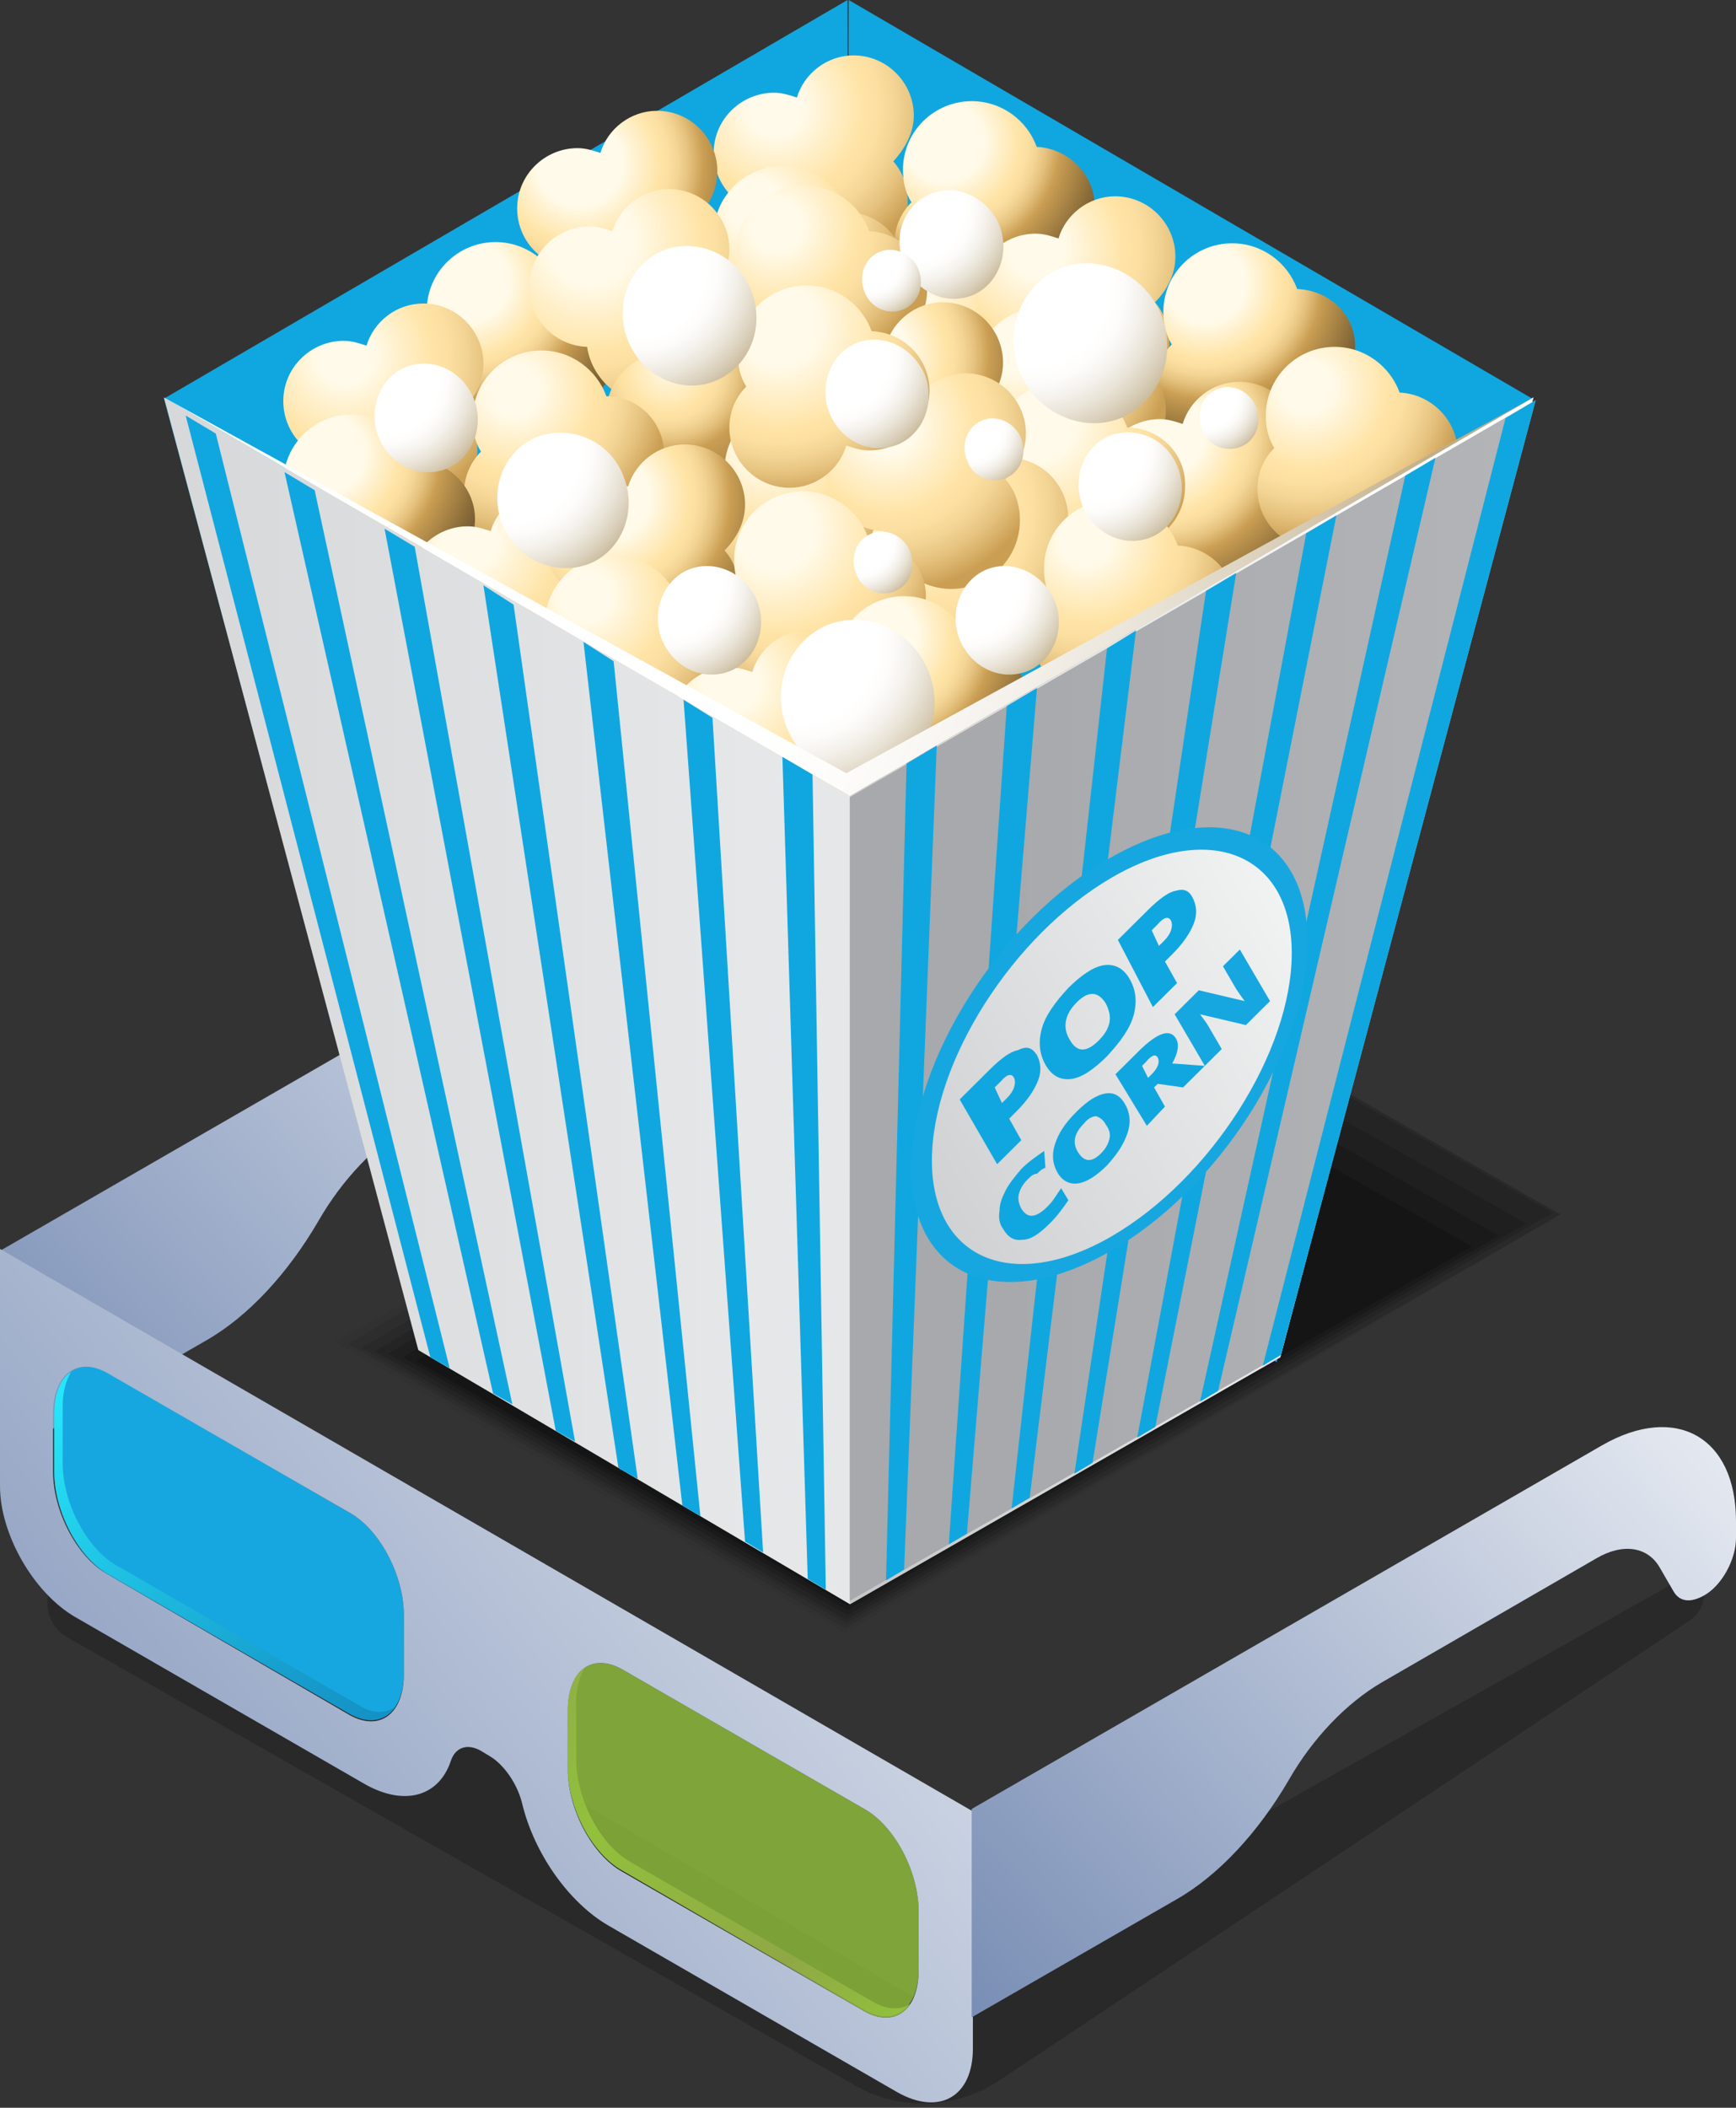 <svg width="173" height="210" viewBox="0 0 173 210" fill="none" xmlns="http://www.w3.org/2000/svg">
<rect x="0" y="0" width="173" height="210" fill="#333333" stroke="none"/>
<path opacity="0.2" d="M6.608 163.071L85.299 207.828C89.744 210.348 95.27 210.108 99.475 207.349L168.314 161.511C169.996 160.431 170.357 158.031 169.035 156.471L92.267 199.669L12.495 152.992L6.367 156.711C4.085 158.151 4.205 161.631 6.608 163.071Z" fill="black"/>
<path d="M73.044 103.314C71.723 104.034 70.642 103.914 70.041 102.834L68.719 100.554C67.518 98.395 64.995 98.035 62.352 99.594L40.967 111.954C37.483 113.994 34.12 117.474 31.717 121.673C28.713 126.833 24.749 131.153 20.544 133.553L0.12 145.312V124.553L62.953 88.315C70.281 84.115 76.288 87.475 76.288 95.875V97.555C76.408 99.715 74.847 102.234 73.044 103.314Z" fill="url(#paint0_linear)"/>
<path d="M5.406 146.632V140.872C5.406 136.913 7.809 135.113 10.812 136.793L34.84 150.712C37.844 152.392 40.246 156.951 40.246 160.911V166.671C40.246 170.631 37.844 172.431 34.84 170.751L10.692 156.831C7.809 155.151 5.406 150.592 5.406 146.632Z" fill="#17A7E0"/>
<path opacity="0.8" d="M35.801 169.911L11.653 155.991C8.65 154.311 6.247 149.752 6.247 145.792V140.032C6.247 138.592 6.608 137.512 7.088 136.672C6.007 137.392 5.406 138.832 5.406 140.872V146.632C5.406 150.592 7.809 155.151 10.812 156.831L34.84 170.751C36.763 171.83 38.444 171.471 39.406 170.031C38.444 170.751 37.123 170.751 35.801 169.911Z" fill="url(#paint1_linear)"/>
<path opacity="0.75" d="M56.585 176.15V170.391C56.585 166.431 58.988 164.631 61.992 166.311L86.139 180.23C89.143 181.91 91.546 186.47 91.546 190.43V196.189C91.546 200.149 89.143 201.949 86.139 200.269L61.992 186.35C58.988 184.67 56.585 180.11 56.585 176.15Z" fill="#97C93D"/>
<path opacity="0.8" d="M86.98 199.429L62.833 185.51C59.829 183.83 57.426 179.27 57.426 175.31V169.551C57.426 168.111 57.787 167.031 58.267 166.191C57.186 166.911 56.585 168.351 56.585 170.391V176.15C56.585 180.11 58.988 184.67 61.992 186.35L86.139 200.389C88.062 201.469 89.744 201.109 90.705 199.669C89.744 200.269 88.422 200.269 86.98 199.429Z" fill="url(#paint2_linear)"/>
<path d="M0 124.433V148.072C0 152.872 3.364 158.751 7.569 161.151L36.282 177.71C40.246 179.99 43.73 179.03 44.932 175.43C45.412 173.99 46.734 173.63 48.176 174.59L48.776 174.95C50.218 175.79 51.539 177.71 52.02 179.63C53.221 184.67 56.706 189.59 60.67 191.869L89.383 208.429C93.588 210.828 96.952 208.909 96.952 204.109V180.47L0 124.433ZM40.246 166.791C40.246 170.751 37.844 172.551 34.84 170.871L10.692 156.831C7.689 155.151 5.286 150.592 5.286 146.632V140.872C5.286 136.912 7.689 135.113 10.692 136.792L34.84 150.712C37.844 152.392 40.246 156.951 40.246 160.911V166.791ZM91.546 196.309C91.546 200.269 89.143 202.069 86.139 200.389L61.992 186.47C58.988 184.79 56.585 180.23 56.585 176.27V170.391C56.585 166.431 58.988 164.631 61.992 166.311L86.139 180.23C89.143 181.91 91.546 186.47 91.546 190.43V196.309Z" fill="url(#paint3_linear)"/>
<path d="M169.756 158.991C168.435 159.711 167.353 159.591 166.753 158.511L165.431 156.231C164.23 154.072 161.707 153.712 159.064 155.272L137.679 167.631C134.195 169.671 130.831 173.151 128.428 177.35C125.425 182.51 121.46 186.83 117.256 189.23L96.832 200.989V180.23L159.665 143.992C166.993 139.792 173 143.152 173 151.552V153.232C173 155.391 171.558 158.031 169.756 158.991Z" fill="url(#paint4_linear)"/>
<g style="mix-blend-mode:multiply" opacity="0.05">
<path d="M84.217 162.711L155.5 121L107 93.5L33.279 133.673L84.217 162.711Z" fill="black"/>
</g>
<path opacity="0.075" d="M84.218 162.231L155.5 121L105 92L34.72 133.913L84.218 162.231Z" fill="black"/>
<g style="mix-blend-mode:multiply" opacity="0.1">
<path d="M84.337 161.751L155.5 121L106.5 93L36.042 134.273L84.337 161.751Z" fill="black"/>
</g>
<path opacity="0.125" d="M84.338 161.391L154.739 120.833L106.083 93.115L37.363 134.633L84.338 161.391Z" fill="black"/>
<path opacity="0.15" d="M84.458 160.911L152.096 121.913L104.761 95.035L38.685 134.873L84.458 160.911Z" fill="black"/>
<path opacity="0.175" d="M84.458 160.431L149.333 123.113L103.44 96.955L40.127 135.232L84.458 160.431Z" fill="black"/>
<g style="mix-blend-mode:multiply" opacity="0.2">
<path d="M84.458 159.951L146.689 124.193L102.118 98.874L41.448 135.592L84.458 159.951Z" fill="black"/>
</g>
<path d="M152.696 39.718L127.227 135.712L84.337 110.394L84.578 0L152.696 39.718Z" fill="#10A7E0"/>
<path d="M16.339 39.718L41.809 134.513L84.698 109.194L84.458 0L16.339 39.718Z" fill="#10A7E0"/>
<path d="M91.065 11.519C91.065 8.28 88.422 5.52 85.058 5.52C82.415 5.52 80.133 7.32 79.412 9.719C78.691 9.479 77.97 9.239 77.129 9.239C73.885 9.239 71.122 11.879 71.122 15.239C71.122 18.479 73.645 21.119 76.889 21.239C77.37 24.479 80.253 26.998 83.617 26.998C87.341 26.998 90.465 23.999 90.465 20.159C90.465 18.599 89.984 17.159 89.023 16.079C90.224 14.759 91.065 13.199 91.065 11.519Z" fill="url(#paint5_radial)"/>
<path d="M103.319 14.639C102.358 11.999 99.835 10.079 96.832 10.079C93.108 10.079 89.984 13.079 89.984 16.919C89.984 18.119 90.224 19.199 90.825 20.159C89.744 21.239 89.143 22.679 89.143 24.239C89.143 27.479 91.786 30.238 95.15 30.238C97.793 30.238 100.076 28.439 100.796 26.039C101.517 26.279 102.238 26.519 103.079 26.519C106.323 26.519 109.086 23.879 109.086 20.519C109.086 17.399 106.443 14.759 103.319 14.639Z" fill="url(#paint6_radial)"/>
<path d="M84.457 21.119C83.496 18.479 80.974 16.559 77.97 16.559C74.246 16.559 71.122 19.559 71.122 23.399C71.122 24.599 71.362 25.679 71.963 26.639C70.882 27.718 70.281 29.158 70.281 30.718C70.281 33.958 72.924 36.718 76.288 36.718C78.931 36.718 81.214 34.918 81.935 32.518C82.655 32.758 83.376 32.998 84.217 32.998C87.461 32.998 90.224 30.358 90.224 26.998C90.224 23.759 87.581 21.239 84.457 21.119Z" fill="url(#paint7_radial)"/>
<path d="M103.44 29.998C103.44 26.759 100.797 23.999 97.433 23.999C94.79 23.999 92.507 25.799 91.786 28.198C91.065 27.958 90.344 27.718 89.504 27.718C86.26 27.718 83.497 30.358 83.497 33.718C83.497 36.958 86.019 39.598 89.263 39.718C89.744 42.958 92.627 45.477 95.991 45.477C99.715 45.477 102.839 42.478 102.839 38.638C102.839 37.078 102.358 35.638 101.397 34.558C102.599 33.238 103.44 31.678 103.44 29.998Z" fill="url(#paint8_radial)"/>
<path d="M71.483 17.039C71.483 13.799 68.84 11.039 65.476 11.039C62.833 11.039 60.55 12.839 59.829 15.239C59.108 14.999 58.387 14.759 57.547 14.759C54.303 14.759 51.539 17.399 51.539 20.759C51.539 23.999 54.062 26.639 57.306 26.759C57.787 29.998 60.67 32.518 64.034 32.518C67.758 32.518 70.882 29.518 70.882 25.678C70.882 24.119 70.401 22.679 69.44 21.599C70.762 20.399 71.483 18.839 71.483 17.039Z" fill="url(#paint9_radial)"/>
<path d="M86.62 23.039C85.659 20.399 83.136 18.479 80.133 18.479C76.409 18.479 73.285 21.479 73.285 25.319C73.285 26.518 73.525 27.599 74.126 28.558C73.045 29.638 72.444 31.078 72.444 32.638C72.444 35.878 75.087 38.638 78.451 38.638C81.094 38.638 83.376 36.838 84.097 34.438C84.818 34.678 85.539 34.918 86.38 34.918C89.624 34.918 92.387 32.278 92.387 28.918C92.387 25.799 89.744 23.159 86.62 23.039Z" fill="url(#paint10_radial)"/>
<path d="M55.865 28.678C54.904 26.038 52.381 24.119 49.377 24.119C45.653 24.119 42.529 27.119 42.529 30.958C42.529 32.158 42.77 33.238 43.37 34.198C42.289 35.278 41.688 36.718 41.688 38.278C41.688 41.518 44.331 44.278 47.695 44.278C50.338 44.278 52.621 42.478 53.342 40.078C54.063 40.318 54.784 40.558 55.624 40.558C58.868 40.558 61.632 37.918 61.632 34.558C61.752 31.318 59.109 28.678 55.865 28.678Z" fill="url(#paint11_radial)"/>
<path d="M72.684 24.839C72.684 21.599 70.041 18.839 66.677 18.839C64.034 18.839 61.751 20.639 61.03 23.039C60.31 22.799 59.589 22.559 58.748 22.559C55.504 22.559 52.741 25.199 52.741 28.558C52.741 31.798 55.264 34.438 58.508 34.558C58.988 37.798 61.871 40.318 65.235 40.318C68.96 40.318 72.083 37.318 72.083 33.478C72.083 31.918 71.603 30.478 70.641 29.398C71.843 28.078 72.684 26.518 72.684 24.839Z" fill="url(#paint12_radial)"/>
<path d="M80.373 37.438C80.373 34.198 77.73 31.438 74.366 31.438C71.723 31.438 69.441 33.238 68.72 35.638C67.999 35.398 67.278 35.158 66.437 35.158C63.193 35.158 60.43 37.798 60.43 41.158C60.43 44.398 62.953 47.037 66.197 47.157C66.677 50.397 69.561 52.917 72.924 52.917C76.649 52.917 79.772 49.917 79.772 46.077C79.772 44.517 79.292 43.078 78.331 41.998C79.532 40.798 80.373 39.238 80.373 37.438Z" fill="url(#paint13_radial)"/>
<path d="M48.176 36.238C48.176 32.998 45.532 30.238 42.169 30.238C39.526 30.238 37.243 32.038 36.522 34.438C35.801 34.198 35.081 33.958 34.239 33.958C30.996 33.958 28.233 36.598 28.233 39.958C28.233 43.198 30.756 45.837 33.999 45.957C34.48 49.197 37.363 51.717 40.727 51.717C44.451 51.717 47.575 48.717 47.575 44.877C47.575 43.318 47.094 41.878 46.133 40.798C47.335 39.598 48.176 38.038 48.176 36.238Z" fill="url(#paint14_radial)"/>
<path d="M60.43 39.478C59.469 36.838 56.946 34.918 53.942 34.918C50.218 34.918 47.094 37.918 47.094 41.758C47.094 42.958 47.335 44.038 47.935 44.998C46.854 46.077 46.254 47.517 46.254 49.077C46.254 52.317 48.897 55.077 52.261 55.077C54.904 55.077 57.186 53.277 57.907 50.877C58.628 51.117 59.349 51.357 60.19 51.357C63.433 51.357 66.197 48.717 66.197 45.357C66.197 42.118 63.674 39.478 60.43 39.478Z" fill="url(#paint15_radial)"/>
<path d="M41.568 45.837C40.607 43.198 38.084 41.278 35.081 41.278C31.357 41.278 28.233 44.278 28.233 48.117C28.233 49.317 28.473 50.397 29.074 51.357C27.993 52.437 27.392 53.877 27.392 55.437C27.392 58.677 30.035 61.437 33.399 61.437C36.042 61.437 38.325 59.637 39.045 57.237C39.766 57.477 40.487 57.717 41.328 57.717C44.572 57.717 47.335 55.077 47.335 51.717C47.335 48.597 44.812 45.957 41.568 45.837Z" fill="url(#paint16_radial)"/>
<path d="M60.55 54.717C60.55 51.477 57.907 48.717 54.543 48.717C51.9 48.717 49.617 50.517 48.897 52.917C48.176 52.677 47.455 52.437 46.614 52.437C43.37 52.437 40.607 55.077 40.607 58.437C40.607 61.676 43.13 64.316 46.374 64.436C46.854 67.676 49.738 70.196 53.102 70.196C56.826 70.196 59.949 67.196 59.949 63.356C59.949 61.797 59.469 60.357 58.508 59.277C59.829 57.957 60.55 56.397 60.55 54.717Z" fill="url(#paint17_radial)"/>
<path d="M117.135 25.559C117.135 22.319 114.492 19.559 111.128 19.559C108.485 19.559 106.203 21.359 105.482 23.759C104.761 23.519 104.04 23.279 103.199 23.279C99.955 23.279 97.192 25.919 97.192 29.278C97.192 32.518 99.715 35.158 102.959 35.278C103.439 38.518 106.323 41.038 109.687 41.038C113.411 41.038 116.534 38.038 116.534 34.198C116.534 32.638 116.054 31.198 115.093 30.118C116.294 28.918 117.135 27.358 117.135 25.559Z" fill="url(#paint18_radial)"/>
<path d="M129.27 28.798C128.308 26.159 125.785 24.239 122.782 24.239C119.058 24.239 115.934 27.238 115.934 31.078C115.934 32.278 116.174 33.358 116.775 34.318C115.694 35.398 115.093 36.838 115.093 38.398C115.093 41.638 117.736 44.398 121.1 44.398C123.743 44.398 126.026 42.598 126.747 40.198C127.467 40.438 128.188 40.678 129.029 40.678C132.273 40.678 135.036 38.038 135.036 34.678C135.156 31.438 132.513 28.918 129.27 28.798Z" fill="url(#paint19_radial)"/>
<path d="M110.408 35.158C109.447 32.518 106.924 30.598 103.92 30.598C100.196 30.598 97.072 33.598 97.072 37.438C97.072 38.638 97.312 39.718 97.913 40.678C96.832 41.758 96.231 43.198 96.231 44.758C96.231 47.997 98.874 50.757 102.238 50.757C104.881 50.757 107.164 48.957 107.885 46.557C108.606 46.797 109.326 47.037 110.167 47.037C113.411 47.037 116.174 44.398 116.174 41.038C116.294 37.918 113.651 35.278 110.408 35.158Z" fill="url(#paint20_radial)"/>
<path d="M129.51 44.038C129.51 40.798 126.867 38.038 123.503 38.038C120.86 38.038 118.577 39.838 117.856 42.238C117.135 41.998 116.415 41.758 115.574 41.758C112.33 41.758 109.567 44.398 109.567 47.757C109.567 50.997 112.09 53.637 115.333 53.757C115.814 56.997 118.697 59.517 122.061 59.517C125.785 59.517 128.909 56.517 128.909 52.677C128.909 51.117 128.428 49.677 127.467 48.597C128.669 47.397 129.51 45.837 129.51 44.038Z" fill="url(#paint21_radial)"/>
<path d="M99.956 36.118C99.956 32.878 97.312 30.118 93.949 30.118C91.306 30.118 89.023 31.918 88.302 34.318C87.581 34.078 86.861 33.838 86.019 33.838C82.776 33.838 80.013 36.478 80.013 39.838C80.013 43.078 82.535 45.718 85.779 45.837C86.26 49.077 89.143 51.597 92.507 51.597C96.231 51.597 99.355 48.597 99.355 44.758C99.355 43.198 98.874 41.758 97.913 40.678C99.235 39.358 99.956 37.798 99.956 36.118Z" fill="url(#paint22_radial)"/>
<path d="M112.33 42.598C111.369 39.958 108.846 38.038 105.842 38.038C102.118 38.038 98.995 41.038 98.995 44.877C98.995 46.078 99.235 47.157 99.835 48.117C98.754 49.197 98.153 50.637 98.153 52.197C98.153 55.437 100.797 58.197 104.16 58.197C106.803 58.197 109.086 56.397 109.807 53.997C110.528 54.237 111.249 54.477 112.09 54.477C115.333 54.477 118.097 51.837 118.097 48.477C118.217 45.237 115.574 42.598 112.33 42.598Z" fill="url(#paint23_radial)"/>
<path d="M85.539 44.517C84.578 41.878 82.055 39.958 79.051 39.958C75.327 39.958 72.204 42.958 72.204 46.797C72.204 47.997 72.444 49.077 73.044 50.037C71.963 51.117 71.362 52.557 71.362 54.117C71.362 57.357 74.006 60.117 77.37 60.117C80.013 60.117 82.295 58.317 83.016 55.917C83.737 56.157 84.458 56.397 85.299 56.397C88.542 56.397 91.305 53.757 91.305 50.397C91.305 47.277 88.783 44.638 85.539 44.517Z" fill="url(#paint24_radial)"/>
<path d="M106.443 51.597C106.443 48.357 103.8 45.597 100.436 45.597C97.793 45.597 95.51 47.397 94.79 49.797C94.069 49.557 93.348 49.317 92.507 49.317C89.263 49.317 86.5 51.957 86.5 55.317C86.5 58.557 89.023 61.197 92.266 61.317C92.747 64.556 95.63 67.076 98.994 67.076C102.719 67.076 105.842 64.076 105.842 60.237C105.842 58.677 105.362 57.237 104.401 56.157C105.602 54.837 106.443 53.277 106.443 51.597Z" fill="url(#paint25_radial)"/>
<path d="M102.238 43.198C102.238 39.958 99.595 37.198 96.231 37.198C93.588 37.198 91.305 38.998 90.585 41.398C89.864 41.158 89.143 40.918 88.302 40.918C85.058 40.918 82.295 43.558 82.295 46.917C82.295 50.157 84.818 52.797 88.062 52.917C88.542 56.157 91.425 58.677 94.789 58.677C98.514 58.677 101.637 55.677 101.637 51.837C101.637 50.277 101.157 48.837 100.196 47.757C101.397 46.557 102.238 44.998 102.238 43.198Z" fill="url(#paint26_radial)"/>
<path d="M74.246 50.277C74.246 47.037 71.603 44.278 68.239 44.278C65.596 44.278 63.313 46.078 62.593 48.477C61.872 48.237 61.151 47.997 60.31 47.997C57.066 47.997 54.303 50.637 54.303 53.997C54.303 57.237 56.826 59.877 60.07 59.997C60.55 63.236 63.434 65.756 66.797 65.756C70.522 65.756 73.645 62.757 73.645 58.917C73.645 57.357 73.165 55.917 72.204 54.837C73.405 53.637 74.246 52.077 74.246 50.277Z" fill="url(#paint27_radial)"/>
<path d="M86.5 53.517C85.539 50.877 83.016 48.957 80.013 48.957C76.288 48.957 73.165 51.957 73.165 55.797C73.165 56.997 73.405 58.077 74.006 59.037C72.924 60.117 72.324 61.557 72.324 63.117C72.324 66.356 74.967 69.116 78.331 69.116C80.974 69.116 83.256 67.316 83.977 64.916C84.698 65.156 85.419 65.396 86.26 65.396C89.504 65.396 92.267 62.757 92.267 59.397C92.267 56.277 89.624 53.637 86.5 53.517Z" fill="url(#paint28_radial)"/>
<path d="M86.861 32.998C85.899 30.358 83.376 28.438 80.373 28.438C76.649 28.438 73.525 31.438 73.525 35.278C73.525 36.478 73.765 37.558 74.366 38.518C73.285 39.598 72.684 41.038 72.684 42.598C72.684 45.837 75.327 48.597 78.691 48.597C81.334 48.597 83.617 46.797 84.338 44.398C85.058 44.638 85.779 44.877 86.62 44.877C89.864 44.877 92.627 42.238 92.627 38.878C92.627 35.758 90.104 33.118 86.861 32.998Z" fill="url(#paint29_radial)"/>
<path d="M139.481 39.118C138.52 36.478 135.997 34.558 132.994 34.558C129.27 34.558 126.146 37.558 126.146 41.398C126.146 42.598 126.386 43.678 126.987 44.638C125.906 45.718 125.305 47.157 125.305 48.717C125.305 51.957 127.948 54.717 131.312 54.717C133.955 54.717 136.238 52.917 136.958 50.517C137.679 50.757 138.4 50.997 139.241 50.997C142.485 50.997 145.248 48.357 145.248 44.998C145.248 41.878 142.605 39.238 139.481 39.118Z" fill="url(#paint30_radial)"/>
<path d="M117.375 54.357C116.414 51.717 113.891 49.797 110.888 49.797C107.164 49.797 104.04 52.797 104.04 56.637C104.04 57.837 104.28 58.917 104.881 59.877C103.8 60.957 103.199 62.397 103.199 63.956C103.199 67.196 105.842 69.956 109.206 69.956C111.849 69.956 114.132 68.156 114.852 65.756C115.573 65.996 116.294 66.236 117.135 66.236C120.379 66.236 123.142 63.596 123.142 60.237C123.142 57.117 120.499 54.477 117.375 54.357Z" fill="url(#paint31_radial)"/>
<path d="M96.592 63.956C95.63 61.317 93.108 59.397 90.104 59.397C86.38 59.397 83.256 62.397 83.256 66.236C83.256 67.436 83.496 68.516 84.097 69.476C83.016 70.556 82.415 71.996 82.415 73.556C82.415 76.796 85.058 79.556 88.422 79.556C91.065 79.556 93.348 77.756 94.069 75.356C94.79 75.596 95.51 75.836 96.351 75.836C99.595 75.836 102.358 73.196 102.358 69.836C102.358 66.596 99.835 63.956 96.592 63.956Z" fill="url(#paint32_radial)"/>
<path d="M67.638 59.877C66.677 57.237 64.154 55.317 61.151 55.317C57.426 55.317 54.303 58.317 54.303 62.157C54.303 63.356 54.543 64.436 55.144 65.396C54.062 66.476 53.462 67.916 53.462 69.476C53.462 72.716 56.105 75.476 59.469 75.476C62.112 75.476 64.394 73.676 65.115 71.276C65.836 71.516 66.557 71.756 67.398 71.756C70.642 71.756 73.405 69.116 73.405 65.756C73.405 62.636 70.762 59.997 67.638 59.877Z" fill="url(#paint33_radial)"/>
<path d="M86.62 68.756C86.62 65.516 83.977 62.757 80.613 62.757C77.97 62.757 75.687 64.556 74.966 66.956C74.246 66.716 73.525 66.476 72.684 66.476C69.44 66.476 66.677 69.116 66.677 72.476C66.677 75.716 69.2 78.356 72.444 78.476C72.924 81.716 75.807 84.235 79.171 84.235C82.896 84.235 86.019 81.236 86.019 77.396C86.019 75.836 85.539 74.396 84.578 73.316C85.779 72.116 86.62 70.556 86.62 68.756Z" fill="url(#paint34_radial)"/>
<path d="M90.705 85.195C90.705 81.956 88.062 79.196 84.698 79.196C82.055 79.196 79.772 80.996 79.051 83.395C78.33 83.155 77.609 82.915 76.769 82.915C73.525 82.915 70.762 85.555 70.762 88.915C70.762 92.155 73.284 94.795 76.528 94.915C77.009 98.155 79.892 100.674 83.256 100.674C86.98 100.674 90.104 97.675 90.104 93.835C90.104 92.275 89.623 90.835 88.662 89.755C89.984 88.555 90.705 86.995 90.705 85.195Z" fill="url(#paint35_radial)"/>
<path d="M91.305 103.674C91.305 100.434 88.662 97.675 85.299 97.675C82.656 97.675 80.373 99.475 79.652 101.874C78.931 101.634 78.21 101.394 77.37 101.394C74.126 101.394 71.362 104.034 71.362 107.394C71.362 110.634 73.885 113.274 77.129 113.394C77.61 116.634 80.493 119.153 83.857 119.153C87.581 119.153 90.705 116.154 90.705 112.314C90.705 110.754 90.224 109.314 89.263 108.234C90.465 107.034 91.305 105.474 91.305 103.674Z" fill="url(#paint36_radial)"/>
<path d="M84.698 79.316V159.831L127.587 135.232L152.817 39.598L84.698 79.316Z" fill="url(#paint37_linear)"/>
<path d="M149.933 41.518L125.786 136.313L127.588 135.233L152.817 39.598L149.933 41.518Z" fill="url(#paint38_linear)"/>
<path d="M139.962 47.277L119.538 139.792L121.34 138.712L142.965 45.358L139.962 47.277Z" fill="url(#paint39_linear)"/>
<path d="M129.99 53.037L113.291 143.392L115.093 142.312L132.993 51.117L129.99 53.037Z" fill="url(#paint40_linear)"/>
<path d="M120.139 58.797L107.044 146.992L108.846 145.912L123.142 56.877L120.139 58.797Z" fill="url(#paint41_linear)"/>
<path d="M110.167 64.556L100.796 150.592L102.598 149.512L113.171 62.637L110.167 64.556Z" fill="url(#paint42_linear)"/>
<path d="M100.316 70.316L94.549 154.072L96.352 152.992L103.32 68.396L100.316 70.316Z" fill="url(#paint43_linear)"/>
<path d="M90.344 76.076L88.302 157.671L90.104 156.591L93.348 74.156L90.344 76.076Z" fill="url(#paint44_linear)"/>
<path d="M84.698 79.316V159.831L41.688 134.513L16.339 39.598L84.698 79.316Z" fill="url(#paint45_linear)"/>
<path d="M21.505 43.198L44.812 136.312L42.889 135.233L18.501 41.398L21.505 43.198Z" fill="#10A7E0"/>
<path d="M31.356 48.837L51.059 139.912L49.137 138.832L28.353 47.037L31.356 48.837Z" fill="#10A7E0"/>
<path d="M41.328 54.477L57.306 143.632L55.384 142.552L38.324 52.677L41.328 54.477Z" fill="#10A7E0"/>
<path d="M51.179 60.237L63.553 147.352L61.631 146.272L48.176 58.317L51.179 60.237Z" fill="#10A7E0"/>
<path d="M61.15 65.876L69.8 151.072L67.998 149.992L58.147 63.957L61.15 65.876Z" fill="#10A7E0"/>
<path d="M71.002 71.516L76.048 154.671L74.246 153.592L68.119 69.716L71.002 71.516Z" fill="#10A7E0"/>
<path d="M80.973 77.156L82.295 158.391L80.493 157.311L77.97 75.356L80.973 77.156Z" fill="#10A7E0"/>
<path d="M130.231 93.715C130.231 104.634 121.46 118.553 110.528 124.793C99.595 131.033 90.825 127.313 90.825 116.514C90.825 105.714 99.595 91.675 110.528 85.435C121.46 79.196 130.231 82.915 130.231 93.715Z" fill="url(#paint46_linear)"/>
<path d="M128.669 95.035C128.669 104.874 120.62 117.594 110.768 123.353C100.917 129.113 92.868 125.633 92.868 115.794C92.868 105.954 100.917 93.235 110.768 87.475C120.62 81.716 128.669 85.075 128.669 95.035Z" fill="url(#paint47_linear)"/>
<path d="M103.199 105.114C103.559 105.834 103.68 106.674 103.319 107.634C102.959 108.594 102.238 109.674 101.157 110.754L100.436 111.474L101.637 113.634L99.234 116.033L95.51 109.554L98.514 106.554C99.595 105.474 100.556 104.754 101.277 104.634C102.238 104.154 102.839 104.394 103.199 105.114ZM99.715 109.914L100.196 109.434C100.556 109.074 100.796 108.714 100.916 108.354C101.037 107.994 101.037 107.634 100.916 107.394C100.676 106.914 100.196 107.034 99.595 107.754L98.994 108.354L99.715 109.914Z" fill="url(#paint48_linear)"/>
<path d="M112.57 97.555C113.171 98.635 113.291 99.834 112.931 101.154C112.57 102.474 111.609 103.794 110.287 105.234C108.966 106.554 107.765 107.394 106.683 107.514C105.602 107.634 104.761 107.154 104.16 106.074C103.56 104.994 103.44 103.794 103.8 102.474C104.16 101.154 105.121 99.834 106.443 98.394C107.885 96.954 109.086 96.235 110.047 96.115C111.128 95.995 111.969 96.475 112.57 97.555ZM106.563 103.674C107.284 104.994 108.245 104.994 109.446 103.794C110.047 103.194 110.408 102.594 110.528 101.994C110.648 101.394 110.528 100.794 110.167 100.074C109.807 99.474 109.326 99.114 108.846 99.114C108.365 99.114 107.885 99.354 107.284 99.954C106.083 101.154 105.842 102.354 106.563 103.674Z" fill="url(#paint49_linear)"/>
<path d="M118.817 89.395C119.178 90.115 119.298 90.955 118.937 91.915C118.577 92.875 117.856 93.955 116.775 95.035L116.054 95.755L117.255 97.915L114.853 100.314L111.128 93.835L114.132 90.835C115.213 89.755 116.174 89.035 116.895 88.915C117.856 88.435 118.457 88.675 118.817 89.395ZM115.333 94.195L115.814 93.715C116.174 93.355 116.414 92.995 116.534 92.635C116.655 92.275 116.655 91.915 116.534 91.675C116.294 91.195 115.814 91.315 115.213 92.035L114.612 92.635L115.333 94.195Z" fill="url(#paint50_linear)"/>
<path d="M102.358 117.593C101.877 118.073 101.637 118.553 101.517 119.033C101.397 119.513 101.517 119.993 101.757 120.473C102.358 121.433 103.079 121.433 104.16 120.473C104.52 120.113 104.761 119.873 105.001 119.513C105.241 119.153 105.482 118.793 105.722 118.433L106.443 119.633C105.962 120.353 105.361 121.193 104.641 121.913C103.559 122.993 102.718 123.593 101.877 123.593C101.036 123.713 100.436 123.353 99.955 122.513C99.595 122.033 99.475 121.433 99.595 120.713C99.595 119.993 99.835 119.393 100.195 118.673C100.556 117.953 101.157 117.233 101.757 116.513C102.478 115.794 103.319 115.194 104.04 114.714L104.16 116.393C103.8 116.513 103.559 116.753 103.319 116.993C102.959 116.993 102.598 117.233 102.358 117.593Z" fill="url(#paint51_linear)"/>
<path d="M112.089 110.154C112.57 110.994 112.69 111.954 112.33 113.034C111.969 114.114 111.368 115.074 110.287 116.274C109.206 117.353 108.245 117.953 107.404 118.073C106.563 118.193 105.842 117.833 105.361 116.993C104.881 116.154 104.761 115.194 105.121 114.114C105.482 113.034 106.082 112.074 107.284 110.874C108.365 109.794 109.326 109.194 110.167 109.074C111.008 108.834 111.609 109.194 112.089 110.154ZM107.404 114.834C108.005 115.794 108.725 115.914 109.686 114.954C110.167 114.474 110.407 113.994 110.527 113.514C110.648 113.034 110.527 112.554 110.167 112.074C109.927 111.594 109.566 111.354 109.206 111.234C108.846 111.234 108.365 111.474 108.005 111.954C106.923 112.914 106.803 113.874 107.404 114.834Z" fill="url(#paint52_linear)"/>
<path d="M114.853 108.474L115.934 110.394L114.132 112.194L111.128 107.034L113.411 104.754C115.333 102.834 116.534 102.474 117.135 103.434C117.496 104.034 117.375 104.874 116.775 105.954L120.018 106.194L117.856 108.354L115.333 107.994L114.853 108.474ZM114.252 107.394L114.612 107.034C115.213 106.434 115.453 105.834 115.213 105.354C114.973 104.994 114.612 105.114 114.012 105.834L113.651 106.194L114.252 107.394Z" fill="url(#paint53_linear)"/>
<path d="M126.506 99.714L124.103 102.114L119.538 101.034C119.898 101.514 120.259 101.994 120.379 102.234L121.7 104.514L120.018 106.194L117.015 101.034L119.418 98.635L123.983 99.714C123.623 99.234 123.382 98.874 123.142 98.514L121.82 96.235L123.502 94.555L126.506 99.714Z" fill="url(#paint54_linear)"/>
<path d="M92.147 37.318C93.228 40.078 92.026 43.198 89.503 44.278C86.86 45.358 83.857 44.038 82.656 41.158C81.574 38.398 82.776 35.278 85.299 34.198C87.942 33.118 90.945 34.558 92.147 37.318Z" fill="url(#paint55_radial)"/>
<path d="M117.376 46.557C118.457 49.317 117.256 52.437 114.733 53.517C112.09 54.597 109.086 53.277 107.885 50.397C106.803 47.637 108.005 44.517 110.528 43.438C113.291 42.358 116.294 43.798 117.376 46.557Z" fill="url(#paint56_radial)"/>
<path d="M105.122 59.877C106.203 62.636 105.002 65.756 102.479 66.836C99.836 67.916 96.832 66.596 95.631 63.717C94.549 60.957 95.751 57.837 98.274 56.757C100.917 55.677 103.92 57.117 105.122 59.877Z" fill="url(#paint57_radial)"/>
<path d="M92.507 66.836C94.189 70.916 92.387 75.476 88.542 77.156C84.698 78.716 80.133 76.676 78.451 72.596C76.769 68.516 78.571 63.956 82.415 62.276C86.38 60.717 90.825 62.757 92.507 66.836Z" fill="url(#paint58_radial)"/>
<path d="M115.694 31.318C117.375 35.398 115.573 39.958 111.729 41.638C107.884 43.198 103.319 41.158 101.637 37.078C99.955 32.998 101.757 28.438 105.602 26.759C109.446 25.199 114.012 27.238 115.694 31.318Z" fill="url(#paint59_radial)"/>
<path d="M99.595 22.439C100.676 25.199 99.475 28.318 96.952 29.398C94.309 30.478 91.305 29.158 90.104 26.279C88.903 23.519 90.104 20.399 92.747 19.319C95.39 18.239 98.394 19.679 99.595 22.439Z" fill="url(#paint60_radial)"/>
<path d="M62.112 47.397C63.553 50.877 61.992 54.837 58.748 56.157C55.384 57.477 51.539 55.797 50.098 52.317C48.656 48.837 50.218 44.877 53.462 43.558C56.826 42.238 60.79 43.918 62.112 47.397Z" fill="url(#paint61_radial)"/>
<path d="M90.705 54.957C91.306 56.517 90.705 58.317 89.143 58.917C87.702 59.517 85.9 58.797 85.299 57.117C84.698 55.557 85.299 53.757 86.861 53.157C88.302 52.557 90.104 53.397 90.705 54.957Z" fill="url(#paint62_radial)"/>
<path d="M101.757 43.678C102.358 45.237 101.757 47.037 100.196 47.637C98.634 48.237 96.952 47.517 96.351 45.837C95.751 44.278 96.351 42.478 97.913 41.878C99.355 41.278 101.157 42.118 101.757 43.678Z" fill="url(#paint63_radial)"/>
<path d="M125.185 40.558C125.785 42.118 125.185 43.917 123.623 44.517C122.061 45.117 120.379 44.398 119.778 42.718C119.178 41.158 119.778 39.358 121.34 38.758C122.782 38.158 124.584 38.998 125.185 40.558Z" fill="url(#paint64_radial)"/>
<path d="M91.546 26.878C92.146 28.438 91.546 30.238 89.984 30.838C88.542 31.438 86.74 30.718 86.139 29.038C85.539 27.479 86.139 25.679 87.701 25.079C89.143 24.479 90.945 25.319 91.546 26.878Z" fill="url(#paint65_radial)"/>
<path d="M74.847 28.918C76.288 32.518 74.726 36.478 71.362 37.918C67.999 39.358 64.034 37.558 62.592 33.958C61.151 30.358 62.712 26.398 66.076 24.959C69.44 23.639 73.405 25.319 74.847 28.918Z" fill="url(#paint66_radial)"/>
<path d="M75.447 59.877C76.529 62.636 75.327 65.756 72.804 66.836C70.161 67.916 67.158 66.596 65.956 63.717C64.875 60.957 66.076 57.837 68.599 56.757C71.243 55.677 74.366 57.117 75.447 59.877Z" fill="url(#paint67_radial)"/>
<path d="M47.215 39.718C48.296 42.478 47.094 45.597 44.572 46.677C41.928 47.757 38.925 46.437 37.724 43.558C36.642 40.798 37.844 37.678 40.367 36.598C43.01 35.518 46.013 36.838 47.215 39.718Z" fill="url(#paint68_radial)"/>
<path d="M16.339 39.598L84.698 79.316L152.817 39.598L84.338 77.036L16.339 39.598Z" fill="url(#paint69_radial)"/>
<path d="M84.698 79.316V159.831L127.587 135.232L152.817 39.598L84.698 79.316Z" fill="url(#paint70_linear)"/>
<g clip-path="url(#clip0)">
<path d="M84.685 79.425V159.487L127.647 134.99L153.038 39.872L84.685 79.425Z" fill="url(#paint71_linear)"/>
<path d="M150.03 41.664L125.841 136.066L127.647 134.99L153.038 39.872L150.03 41.664Z" fill="#10A7E0"/>
<path d="M140.041 47.4L119.584 139.65L121.389 138.575L143.05 45.608L140.041 47.4Z" fill="#10A7E0"/>
<path d="M130.173 53.136L113.326 143.235L115.131 142.16L133.182 51.343L130.173 53.136Z" fill="#10A7E0"/>
<path d="M120.186 58.871L107.068 146.82L108.874 145.745L123.194 57.079L120.186 58.871Z" fill="#10A7E0"/>
<path d="M110.317 64.607L100.811 150.286L102.616 149.21L113.206 62.815L110.317 64.607Z" fill="#10A7E0"/>
<path d="M100.329 70.343L94.553 153.87L96.358 152.795L103.338 68.551L100.329 70.343Z" fill="#10A7E0"/>
<path d="M90.341 76.079L88.295 157.455L90.1 156.38L93.35 74.286L90.341 76.079Z" fill="#10A7E0"/>
<path d="M130.294 93.764C130.294 104.638 121.509 118.5 110.558 124.713C99.608 130.927 90.823 127.223 90.823 116.468C90.823 105.714 99.608 91.733 110.558 85.519C121.509 79.186 130.294 82.89 130.294 93.764Z" fill="#17A7E0"/>
<path d="M128.729 94.959C128.729 104.758 120.667 117.424 110.799 123.16C100.931 128.896 92.868 125.43 92.868 115.632C92.868 105.833 100.931 93.167 110.799 87.431C120.667 81.695 128.729 85.16 128.729 94.959Z" fill="url(#paint72_linear)"/>
<path d="M103.338 105.116C103.699 105.833 103.819 106.67 103.458 107.626C103.097 108.581 102.375 109.657 101.292 110.732L100.57 111.449L101.774 113.6L99.367 115.99L95.636 109.537L98.645 106.55C99.728 105.475 100.691 104.758 101.413 104.638C102.375 104.16 102.857 104.399 103.338 105.116ZM99.848 109.896L100.33 109.418C100.691 109.059 100.931 108.701 101.052 108.342C101.172 107.984 101.172 107.626 101.052 107.387C100.811 106.909 100.33 107.028 99.728 107.745L99.126 108.342L99.848 109.896Z" fill="#10A7E0"/>
<path d="M112.604 97.588C113.206 98.663 113.326 99.858 112.965 101.173C112.604 102.487 111.642 103.802 110.318 105.236C108.994 106.55 107.791 107.387 106.708 107.506C105.625 107.626 104.782 107.148 104.181 106.072C103.579 104.997 103.458 103.802 103.82 102.487C104.181 101.173 105.143 99.858 106.467 98.424C107.911 96.99 109.114 96.273 110.077 96.154C111.16 96.034 112.003 96.513 112.604 97.588ZM106.587 103.563C107.309 104.877 108.272 104.877 109.475 103.682C110.077 103.085 110.438 102.487 110.559 101.89C110.679 101.292 110.559 100.695 110.198 99.978C109.837 99.38 109.355 99.022 108.874 99.022C108.392 99.022 107.911 99.261 107.309 99.858C106.106 101.053 105.865 102.368 106.587 103.563Z" fill="#10A7E0"/>
<path d="M118.862 89.462C119.223 90.179 119.343 91.016 118.982 91.972C118.621 92.928 117.899 94.003 116.816 95.079L116.094 95.796L117.298 97.946L114.891 100.336L111.401 93.645L114.409 90.657C115.493 89.582 116.455 88.865 117.177 88.745C118.02 88.506 118.501 88.745 118.862 89.462ZM115.493 94.242L115.974 93.764C116.335 93.406 116.576 93.047 116.696 92.689C116.816 92.33 116.816 91.972 116.696 91.733C116.455 91.255 115.974 91.374 115.372 92.091L114.771 92.689L115.493 94.242Z" fill="#10A7E0"/>
<path d="M102.375 117.544C101.894 118.022 101.653 118.5 101.533 118.978C101.413 119.456 101.533 119.934 101.774 120.412C102.375 121.368 103.098 121.368 104.181 120.412C104.542 120.053 104.782 119.814 105.023 119.456C105.264 119.097 105.504 118.739 105.745 118.38L106.467 119.575C105.986 120.292 105.384 121.129 104.662 121.846C103.579 122.921 102.736 123.518 101.894 123.518C101.052 123.638 100.45 123.279 99.969 122.443C99.608 121.965 99.487 121.368 99.608 120.651C99.608 119.934 99.848 119.336 100.209 118.619C100.57 117.902 101.172 117.185 101.774 116.468C102.496 115.751 103.338 115.154 104.06 114.676L104.181 116.349C103.82 116.468 103.579 116.707 103.338 116.946C102.977 116.946 102.736 117.185 102.375 117.544Z" fill="#10A7E0"/>
<path d="M112.123 110.016C112.604 110.852 112.725 111.808 112.364 112.883C112.003 113.959 111.401 114.915 110.318 116.11C109.235 117.185 108.272 117.783 107.43 117.902C106.587 118.022 105.865 117.663 105.384 116.827C104.903 115.99 104.782 115.034 105.143 113.959C105.504 112.883 106.106 111.927 107.309 110.732C108.392 109.657 109.355 109.06 110.197 108.94C111.04 108.821 111.642 109.179 112.123 110.016ZM107.43 114.795C108.031 115.751 108.753 115.871 109.716 114.915C110.197 114.437 110.438 113.959 110.558 113.481C110.679 113.003 110.558 112.525 110.197 112.047C109.957 111.569 109.596 111.33 109.235 111.21C108.874 111.21 108.392 111.449 108.031 111.927C107.069 112.883 106.828 113.839 107.43 114.795Z" fill="#10A7E0"/>
<path d="M115.011 108.342L116.094 110.254L114.289 112.166L111.16 107.028L113.447 104.758C115.372 102.846 116.575 102.487 117.177 103.443C117.538 104.041 117.418 104.877 116.816 105.953L120.065 106.192L117.899 108.342L115.372 107.984L115.011 108.342ZM114.409 107.387L114.77 107.028C115.372 106.431 115.613 105.833 115.372 105.355C115.131 104.997 114.77 105.116 114.169 105.833L113.808 106.192L114.409 107.387Z" fill="#10A7E0"/>
<path d="M126.564 99.739L124.157 102.129L119.584 101.053C119.945 101.531 120.306 102.009 120.426 102.248L121.75 104.519L120.065 106.192L117.057 101.053L119.464 98.663L124.036 99.739C123.675 99.261 123.435 98.902 123.194 98.544L121.87 96.273L123.555 94.601L126.564 99.739Z" fill="#17A7E0"/>
</g>
<defs>
<linearGradient id="paint0_linear" x1="87.148" y1="68.423" x2="1.027" y2="146.415" gradientUnits="userSpaceOnUse">
<stop stop-color="white"/>
<stop offset="1" stop-color="#798EB5"/>
</linearGradient>
<linearGradient id="paint1_linear" x1="35.552" y1="176.124" x2="5.003" y2="140.244" gradientUnits="userSpaceOnUse">
<stop offset="0.035" stop-color="#138BBD"/>
<stop offset="0.226" stop-color="#169AC7"/>
<stop offset="0.595" stop-color="#1FC3DF"/>
<stop offset="1" stop-color="#2AF6FF"/>
</linearGradient>
<linearGradient id="paint2_linear" x1="85.568" y1="206.487" x2="53.85" y2="162.382" gradientUnits="userSpaceOnUse">
<stop offset="0.035" stop-color="#97C93D"/>
<stop offset="0.244" stop-color="#94AA49"/>
<stop offset="0.645" stop-color="#97C93D"/>
<stop offset="1" stop-color="#94AA49"/>
</linearGradient>
<linearGradient id="paint3_linear" x1="110.765" y1="98.285" x2="-11.224" y2="195.528" gradientUnits="userSpaceOnUse">
<stop stop-color="white"/>
<stop offset="1" stop-color="#798EB5"/>
</linearGradient>
<linearGradient id="paint4_linear" x1="183.852" y1="124.1" x2="97.732" y2="202.085" gradientUnits="userSpaceOnUse">
<stop stop-color="white"/>
<stop offset="1" stop-color="#798EB5"/>
</linearGradient>
<radialGradient id="paint5_radial" cx="0" cy="0" r="1" gradientUnits="userSpaceOnUse" gradientTransform="translate(77.254 10.734) scale(18.307 18.285)">
<stop offset="0.151" stop-color="#FFFAE9"/>
<stop offset="0.388" stop-color="#FFEAB9"/>
<stop offset="0.473" stop-color="#FFE4A7"/>
<stop offset="0.559" stop-color="#FCE0A2"/>
<stop offset="0.661" stop-color="#F3D494"/>
<stop offset="0.771" stop-color="#E4C07C"/>
<stop offset="0.887" stop-color="#CFA45A"/>
<stop offset="0.909" stop-color="#CA9E53"/>
</radialGradient>
<radialGradient id="paint6_radial" cx="0" cy="0" r="1" gradientUnits="userSpaceOnUse" gradientTransform="translate(94.066 14.106) scale(17.092 17.072)">
<stop offset="0.232" stop-color="#FFFAE9"/>
<stop offset="0.384" stop-color="#FFEAB9"/>
<stop offset="0.438" stop-color="#FFE4A7"/>
<stop offset="0.485" stop-color="#FCE0A2"/>
<stop offset="0.541" stop-color="#F3D494"/>
<stop offset="0.601" stop-color="#E4C07C"/>
<stop offset="0.664" stop-color="#CFA45A"/>
<stop offset="0.677" stop-color="#CA9E53"/>
<stop offset="0.955" stop-color="#785E32"/>
</radialGradient>
<radialGradient id="paint7_radial" cx="0" cy="0" r="1" gradientUnits="userSpaceOnUse" gradientTransform="translate(75.202 20.497) scale(17.092 17.072)">
<stop offset="0.151" stop-color="#FFFAE9"/>
<stop offset="0.388" stop-color="#FFEAB9"/>
<stop offset="0.473" stop-color="#FFE4A7"/>
<stop offset="0.559" stop-color="#FCE0A2"/>
<stop offset="0.661" stop-color="#F3D494"/>
<stop offset="0.771" stop-color="#E4C07C"/>
<stop offset="0.887" stop-color="#CFA45A"/>
<stop offset="0.909" stop-color="#CA9E53"/>
</radialGradient>
<radialGradient id="paint8_radial" cx="0" cy="0" r="1" gradientUnits="userSpaceOnUse" gradientTransform="translate(89.644 29.188) scale(18.307 18.285)">
<stop offset="0.151" stop-color="#FFFAE9"/>
<stop offset="0.388" stop-color="#FFEAB9"/>
<stop offset="0.473" stop-color="#FFE4A7"/>
<stop offset="0.559" stop-color="#FCE0A2"/>
<stop offset="0.661" stop-color="#F3D494"/>
<stop offset="0.771" stop-color="#E4C07C"/>
<stop offset="0.887" stop-color="#CFA45A"/>
<stop offset="0.909" stop-color="#CA9E53"/>
</radialGradient>
<radialGradient id="paint9_radial" cx="0" cy="0" r="1" gradientUnits="userSpaceOnUse" gradientTransform="translate(57.746 16.28) scale(18.307 18.285)">
<stop offset="0.232" stop-color="#FFFAE9"/>
<stop offset="0.384" stop-color="#FFEAB9"/>
<stop offset="0.438" stop-color="#FFE4A7"/>
<stop offset="0.485" stop-color="#FCE0A2"/>
<stop offset="0.541" stop-color="#F3D494"/>
<stop offset="0.601" stop-color="#E4C07C"/>
<stop offset="0.664" stop-color="#CFA45A"/>
<stop offset="0.677" stop-color="#CA9E53"/>
<stop offset="0.955" stop-color="#785E32"/>
</radialGradient>
<radialGradient id="paint10_radial" cx="0" cy="0" r="1" gradientUnits="userSpaceOnUse" gradientTransform="translate(77.387 22.477) scale(17.092 17.072)">
<stop offset="0.151" stop-color="#FFFAE9"/>
<stop offset="0.388" stop-color="#FFEAB9"/>
<stop offset="0.473" stop-color="#FFE4A7"/>
<stop offset="0.559" stop-color="#FCE0A2"/>
<stop offset="0.661" stop-color="#F3D494"/>
<stop offset="0.771" stop-color="#E4C07C"/>
<stop offset="0.887" stop-color="#CFA45A"/>
<stop offset="0.909" stop-color="#CA9E53"/>
</radialGradient>
<radialGradient id="paint11_radial" cx="0" cy="0" r="1" gradientUnits="userSpaceOnUse" gradientTransform="translate(46.725 28.034) scale(17.092 17.072)">
<stop offset="0.232" stop-color="#FFFAE9"/>
<stop offset="0.384" stop-color="#FFEAB9"/>
<stop offset="0.438" stop-color="#FFE4A7"/>
<stop offset="0.485" stop-color="#FCE0A2"/>
<stop offset="0.541" stop-color="#F3D494"/>
<stop offset="0.601" stop-color="#E4C07C"/>
<stop offset="0.664" stop-color="#CFA45A"/>
<stop offset="0.677" stop-color="#CA9E53"/>
<stop offset="0.955" stop-color="#785E32"/>
</radialGradient>
<radialGradient id="paint12_radial" cx="0" cy="0" r="1" gradientUnits="userSpaceOnUse" gradientTransform="translate(58.887 24.068) scale(18.307 18.285)">
<stop offset="0.232" stop-color="#FFFAE9"/>
<stop offset="0.503" stop-color="#FFEAB9"/>
<stop offset="0.599" stop-color="#FFE4A7"/>
<stop offset="0.678" stop-color="#FCE0A2"/>
<stop offset="0.772" stop-color="#F3D494"/>
<stop offset="0.873" stop-color="#E4C07C"/>
<stop offset="0.979" stop-color="#CFA45A"/>
<stop offset="1" stop-color="#CA9E53"/>
</radialGradient>
<radialGradient id="paint13_radial" cx="0" cy="0" r="1" gradientUnits="userSpaceOnUse" gradientTransform="translate(66.577 36.725) scale(18.307 18.285)">
<stop stop-color="#FFFAE9"/>
<stop offset="0.17" stop-color="#FFEAB9"/>
<stop offset="0.231" stop-color="#FFE4A7"/>
<stop offset="0.277" stop-color="#FCE0A2"/>
<stop offset="0.331" stop-color="#F3D494"/>
<stop offset="0.391" stop-color="#E4C07C"/>
<stop offset="0.453" stop-color="#CFA45A"/>
<stop offset="0.465" stop-color="#CA9E53"/>
<stop offset="0.955" stop-color="#785E32"/>
</radialGradient>
<radialGradient id="paint14_radial" cx="0" cy="0" r="1" gradientUnits="userSpaceOnUse" gradientTransform="translate(34.394 35.48) scale(18.307 18.285)">
<stop offset="0.151" stop-color="#FFFAE9"/>
<stop offset="0.388" stop-color="#FFEAB9"/>
<stop offset="0.473" stop-color="#FFE4A7"/>
<stop offset="0.559" stop-color="#FCE0A2"/>
<stop offset="0.661" stop-color="#F3D494"/>
<stop offset="0.771" stop-color="#E4C07C"/>
<stop offset="0.887" stop-color="#CFA45A"/>
<stop offset="0.909" stop-color="#CA9E53"/>
</radialGradient>
<radialGradient id="paint15_radial" cx="0" cy="0" r="1" gradientUnits="userSpaceOnUse" gradientTransform="translate(51.206 38.852) scale(17.092 17.072)">
<stop offset="0.151" stop-color="#FFFAE9"/>
<stop offset="0.388" stop-color="#FFEAB9"/>
<stop offset="0.473" stop-color="#FFE4A7"/>
<stop offset="0.559" stop-color="#FCE0A2"/>
<stop offset="0.661" stop-color="#F3D494"/>
<stop offset="0.771" stop-color="#E4C07C"/>
<stop offset="0.887" stop-color="#CFA45A"/>
<stop offset="0.909" stop-color="#CA9E53"/>
</radialGradient>
<radialGradient id="paint16_radial" cx="0" cy="0" r="1" gradientUnits="userSpaceOnUse" gradientTransform="translate(32.343 45.243) scale(17.092 17.072)">
<stop offset="0.232" stop-color="#FFFAE9"/>
<stop offset="0.384" stop-color="#FFEAB9"/>
<stop offset="0.438" stop-color="#FFE4A7"/>
<stop offset="0.485" stop-color="#FCE0A2"/>
<stop offset="0.541" stop-color="#F3D494"/>
<stop offset="0.601" stop-color="#E4C07C"/>
<stop offset="0.664" stop-color="#CFA45A"/>
<stop offset="0.677" stop-color="#CA9E53"/>
<stop offset="0.955" stop-color="#785E32"/>
</radialGradient>
<radialGradient id="paint17_radial" cx="0" cy="0" r="1" gradientUnits="userSpaceOnUse" gradientTransform="translate(46.784 53.934) scale(18.307 18.285)">
<stop offset="0.151" stop-color="#FFFAE9"/>
<stop offset="0.388" stop-color="#FFEAB9"/>
<stop offset="0.473" stop-color="#FFE4A7"/>
<stop offset="0.559" stop-color="#FCE0A2"/>
<stop offset="0.661" stop-color="#F3D494"/>
<stop offset="0.771" stop-color="#E4C07C"/>
<stop offset="0.887" stop-color="#CFA45A"/>
<stop offset="0.909" stop-color="#CA9E53"/>
</radialGradient>
<radialGradient id="paint18_radial" cx="0" cy="0" r="1" gradientUnits="userSpaceOnUse" gradientTransform="translate(103.311 24.814) scale(18.307 18.285)">
<stop offset="0.151" stop-color="#FFFAE9"/>
<stop offset="0.388" stop-color="#FFEAB9"/>
<stop offset="0.473" stop-color="#FFE4A7"/>
<stop offset="0.559" stop-color="#FCE0A2"/>
<stop offset="0.661" stop-color="#F3D494"/>
<stop offset="0.771" stop-color="#E4C07C"/>
<stop offset="0.887" stop-color="#CFA45A"/>
<stop offset="0.909" stop-color="#CA9E53"/>
</radialGradient>
<radialGradient id="paint19_radial" cx="0" cy="0" r="1" gradientUnits="userSpaceOnUse" gradientTransform="translate(120.123 28.185) scale(17.092 17.072)">
<stop offset="0.232" stop-color="#FFFAE9"/>
<stop offset="0.384" stop-color="#FFEAB9"/>
<stop offset="0.438" stop-color="#FFE4A7"/>
<stop offset="0.485" stop-color="#FCE0A2"/>
<stop offset="0.541" stop-color="#F3D494"/>
<stop offset="0.601" stop-color="#E4C07C"/>
<stop offset="0.664" stop-color="#CFA45A"/>
<stop offset="0.677" stop-color="#CA9E53"/>
<stop offset="0.955" stop-color="#785E32"/>
</radialGradient>
<radialGradient id="paint20_radial" cx="0" cy="0" r="1" gradientUnits="userSpaceOnUse" gradientTransform="translate(101.26 34.577) scale(17.092 17.072)">
<stop offset="0.151" stop-color="#FFFAE9"/>
<stop offset="0.388" stop-color="#FFEAB9"/>
<stop offset="0.473" stop-color="#FFE4A7"/>
<stop offset="0.559" stop-color="#FCE0A2"/>
<stop offset="0.661" stop-color="#F3D494"/>
<stop offset="0.771" stop-color="#E4C07C"/>
<stop offset="0.887" stop-color="#CFA45A"/>
<stop offset="0.909" stop-color="#CA9E53"/>
</radialGradient>
<radialGradient id="paint21_radial" cx="0" cy="0" r="1" gradientUnits="userSpaceOnUse" gradientTransform="translate(115.701 43.267) scale(18.307 18.285)">
<stop offset="0.232" stop-color="#FFFAE9"/>
<stop offset="0.384" stop-color="#FFEAB9"/>
<stop offset="0.438" stop-color="#FFE4A7"/>
<stop offset="0.485" stop-color="#FCE0A2"/>
<stop offset="0.541" stop-color="#F3D494"/>
<stop offset="0.601" stop-color="#E4C07C"/>
<stop offset="0.664" stop-color="#CFA45A"/>
<stop offset="0.677" stop-color="#CA9E53"/>
<stop offset="0.955" stop-color="#785E32"/>
</radialGradient>
<radialGradient id="paint22_radial" cx="0" cy="0" r="1" gradientUnits="userSpaceOnUse" gradientTransform="translate(86.224 35.338) scale(18.307 18.285)">
<stop offset="0.232" stop-color="#FFFAE9"/>
<stop offset="0.384" stop-color="#FFEAB9"/>
<stop offset="0.438" stop-color="#FFE4A7"/>
<stop offset="0.485" stop-color="#FCE0A2"/>
<stop offset="0.541" stop-color="#F3D494"/>
<stop offset="0.601" stop-color="#E4C07C"/>
<stop offset="0.664" stop-color="#CFA45A"/>
<stop offset="0.677" stop-color="#CA9E53"/>
<stop offset="0.955" stop-color="#785E32"/>
</radialGradient>
<radialGradient id="paint23_radial" cx="0" cy="0" r="1" gradientUnits="userSpaceOnUse" gradientTransform="translate(103.16 41.961) scale(17.092 17.072)">
<stop offset="0.232" stop-color="#FFFAE9"/>
<stop offset="0.503" stop-color="#FFEAB9"/>
<stop offset="0.599" stop-color="#FFE4A7"/>
<stop offset="0.678" stop-color="#FCE0A2"/>
<stop offset="0.772" stop-color="#F3D494"/>
<stop offset="0.873" stop-color="#E4C07C"/>
<stop offset="0.979" stop-color="#CFA45A"/>
<stop offset="1" stop-color="#CA9E53"/>
</radialGradient>
<radialGradient id="paint24_radial" cx="0" cy="0" r="1" gradientUnits="userSpaceOnUse" gradientTransform="translate(76.342 43.963) scale(17.092 17.072)">
<stop offset="0.151" stop-color="#FFFAE9"/>
<stop offset="0.388" stop-color="#FFEAB9"/>
<stop offset="0.473" stop-color="#FFE4A7"/>
<stop offset="0.559" stop-color="#FCE0A2"/>
<stop offset="0.661" stop-color="#F3D494"/>
<stop offset="0.771" stop-color="#E4C07C"/>
<stop offset="0.887" stop-color="#CFA45A"/>
<stop offset="0.909" stop-color="#CA9E53"/>
</radialGradient>
<radialGradient id="paint25_radial" cx="0" cy="0" r="1" gradientUnits="userSpaceOnUse" gradientTransform="translate(92.634 50.805) scale(18.307 18.285)">
<stop offset="0.151" stop-color="#FFFAE9"/>
<stop offset="0.388" stop-color="#FFEAB9"/>
<stop offset="0.473" stop-color="#FFE4A7"/>
<stop offset="0.559" stop-color="#FCE0A2"/>
<stop offset="0.661" stop-color="#F3D494"/>
<stop offset="0.771" stop-color="#E4C07C"/>
<stop offset="0.887" stop-color="#CFA45A"/>
<stop offset="0.909" stop-color="#CA9E53"/>
</radialGradient>
<radialGradient id="paint26_radial" cx="0" cy="0" r="1" gradientUnits="userSpaceOnUse" gradientTransform="translate(88.457 42.462) scale(18.307 18.285)">
<stop offset="0.151" stop-color="#FFFAE9"/>
<stop offset="0.388" stop-color="#FFEAB9"/>
<stop offset="0.473" stop-color="#FFE4A7"/>
<stop offset="0.559" stop-color="#FCE0A2"/>
<stop offset="0.661" stop-color="#F3D494"/>
<stop offset="0.771" stop-color="#E4C07C"/>
<stop offset="0.887" stop-color="#CFA45A"/>
<stop offset="0.909" stop-color="#CA9E53"/>
</radialGradient>
<radialGradient id="paint27_radial" cx="0" cy="0" r="1" gradientUnits="userSpaceOnUse" gradientTransform="translate(60.452 49.56) scale(18.307 18.285)">
<stop offset="0.232" stop-color="#FFFAE9"/>
<stop offset="0.384" stop-color="#FFEAB9"/>
<stop offset="0.438" stop-color="#FFE4A7"/>
<stop offset="0.485" stop-color="#FCE0A2"/>
<stop offset="0.541" stop-color="#F3D494"/>
<stop offset="0.601" stop-color="#E4C07C"/>
<stop offset="0.664" stop-color="#CFA45A"/>
<stop offset="0.677" stop-color="#CA9E53"/>
<stop offset="0.955" stop-color="#785E32"/>
</radialGradient>
<radialGradient id="paint28_radial" cx="0" cy="0" r="1" gradientUnits="userSpaceOnUse" gradientTransform="translate(77.264 52.931) scale(17.092 17.071)">
<stop offset="0.232" stop-color="#FFFAE9"/>
<stop offset="0.503" stop-color="#FFEAB9"/>
<stop offset="0.599" stop-color="#FFE4A7"/>
<stop offset="0.678" stop-color="#FCE0A2"/>
<stop offset="0.772" stop-color="#F3D494"/>
<stop offset="0.873" stop-color="#E4C07C"/>
<stop offset="0.979" stop-color="#CFA45A"/>
<stop offset="1" stop-color="#CA9E53"/>
</radialGradient>
<radialGradient id="paint29_radial" cx="0" cy="0" r="1" gradientUnits="userSpaceOnUse" gradientTransform="translate(77.644 32.452) scale(17.092 17.072)">
<stop offset="0.232" stop-color="#FFFAE9"/>
<stop offset="0.503" stop-color="#FFEAB9"/>
<stop offset="0.599" stop-color="#FFE4A7"/>
<stop offset="0.678" stop-color="#FCE0A2"/>
<stop offset="0.772" stop-color="#F3D494"/>
<stop offset="0.873" stop-color="#E4C07C"/>
<stop offset="0.979" stop-color="#CFA45A"/>
<stop offset="1" stop-color="#CA9E53"/>
</radialGradient>
<radialGradient id="paint30_radial" cx="0" cy="0" r="1" gradientUnits="userSpaceOnUse" gradientTransform="translate(130.233 38.568) scale(17.092 17.072)">
<stop offset="0.151" stop-color="#FFFAE9"/>
<stop offset="0.388" stop-color="#FFEAB9"/>
<stop offset="0.473" stop-color="#FFE4A7"/>
<stop offset="0.559" stop-color="#FCE0A2"/>
<stop offset="0.661" stop-color="#F3D494"/>
<stop offset="0.771" stop-color="#E4C07C"/>
<stop offset="0.887" stop-color="#CFA45A"/>
<stop offset="0.909" stop-color="#CA9E53"/>
</radialGradient>
<radialGradient id="paint31_radial" cx="0" cy="0" r="1" gradientUnits="userSpaceOnUse" gradientTransform="translate(108.143 53.765) scale(17.092 17.071)">
<stop offset="0.151" stop-color="#FFFAE9"/>
<stop offset="0.388" stop-color="#FFEAB9"/>
<stop offset="0.473" stop-color="#FFE4A7"/>
<stop offset="0.559" stop-color="#FCE0A2"/>
<stop offset="0.661" stop-color="#F3D494"/>
<stop offset="0.771" stop-color="#E4C07C"/>
<stop offset="0.887" stop-color="#CFA45A"/>
<stop offset="0.909" stop-color="#CA9E53"/>
</radialGradient>
<radialGradient id="paint32_radial" cx="0" cy="0" r="1" gradientUnits="userSpaceOnUse" gradientTransform="translate(87.374 63.313) scale(17.092 17.072)">
<stop offset="0.232" stop-color="#FFFAE9"/>
<stop offset="0.384" stop-color="#FFEAB9"/>
<stop offset="0.438" stop-color="#FFE4A7"/>
<stop offset="0.485" stop-color="#FCE0A2"/>
<stop offset="0.541" stop-color="#F3D494"/>
<stop offset="0.601" stop-color="#E4C07C"/>
<stop offset="0.664" stop-color="#CFA45A"/>
<stop offset="0.677" stop-color="#CA9E53"/>
<stop offset="0.955" stop-color="#785E32"/>
</radialGradient>
<radialGradient id="paint33_radial" cx="0" cy="0" r="1" gradientUnits="userSpaceOnUse" gradientTransform="translate(58.4 59.322) scale(17.092 17.072)">
<stop offset="0.151" stop-color="#FFFAE9"/>
<stop offset="0.388" stop-color="#FFEAB9"/>
<stop offset="0.473" stop-color="#FFE4A7"/>
<stop offset="0.559" stop-color="#FCE0A2"/>
<stop offset="0.661" stop-color="#F3D494"/>
<stop offset="0.771" stop-color="#E4C07C"/>
<stop offset="0.887" stop-color="#CFA45A"/>
<stop offset="0.909" stop-color="#CA9E53"/>
</radialGradient>
<radialGradient id="paint34_radial" cx="0" cy="0" r="1" gradientUnits="userSpaceOnUse" gradientTransform="translate(72.841 68.014) scale(18.307 18.285)">
<stop offset="0.151" stop-color="#FFFAE9"/>
<stop offset="0.388" stop-color="#FFEAB9"/>
<stop offset="0.473" stop-color="#FFE4A7"/>
<stop offset="0.559" stop-color="#FCE0A2"/>
<stop offset="0.661" stop-color="#F3D494"/>
<stop offset="0.771" stop-color="#E4C07C"/>
<stop offset="0.887" stop-color="#CFA45A"/>
<stop offset="0.909" stop-color="#CA9E53"/>
</radialGradient>
<radialGradient id="paint35_radial" cx="0" cy="0" r="1" gradientUnits="userSpaceOnUse" gradientTransform="translate(76.959 84.465) scale(18.307 18.285)">
<stop offset="0.151" stop-color="#FFFAE9"/>
<stop offset="0.388" stop-color="#FFEAB9"/>
<stop offset="0.473" stop-color="#FFE4A7"/>
<stop offset="0.559" stop-color="#FCE0A2"/>
<stop offset="0.661" stop-color="#F3D494"/>
<stop offset="0.771" stop-color="#E4C07C"/>
<stop offset="0.887" stop-color="#CFA45A"/>
<stop offset="0.909" stop-color="#CA9E53"/>
</radialGradient>
<radialGradient id="paint36_radial" cx="0" cy="0" r="1" gradientUnits="userSpaceOnUse" gradientTransform="translate(77.521 102.92) scale(18.307 18.285)">
<stop offset="0.151" stop-color="#FFFAE9"/>
<stop offset="0.388" stop-color="#FFEAB9"/>
<stop offset="0.473" stop-color="#FFE4A7"/>
<stop offset="0.559" stop-color="#FCE0A2"/>
<stop offset="0.661" stop-color="#F3D494"/>
<stop offset="0.771" stop-color="#E4C07C"/>
<stop offset="0.887" stop-color="#CFA45A"/>
<stop offset="0.909" stop-color="#CA9E53"/>
</radialGradient>
<linearGradient id="paint37_linear" x1="381.088" y1="99.705" x2="100.1" y2="99.705" gradientUnits="userSpaceOnUse">
<stop stop-color="#E6E7E8"/>
<stop offset="1" stop-color="#A7A9AC"/>
</linearGradient>
<linearGradient id="paint38_linear" x1="88.991" y1="102.765" x2="225.639" y2="62.423" gradientUnits="userSpaceOnUse">
<stop offset="0.035" stop-color="#9F19AB"/>
<stop offset="0.244" stop-color="#AE25B1"/>
<stop offset="0.645" stop-color="#D744BF"/>
<stop offset="1" stop-color="#FF63CE"/>
</linearGradient>
<linearGradient id="paint39_linear" x1="93.095" y1="103.84" x2="237.429" y2="61.228" gradientUnits="userSpaceOnUse">
<stop offset="0.035" stop-color="#9F19AB"/>
<stop offset="0.244" stop-color="#AE25B1"/>
<stop offset="0.645" stop-color="#D744BF"/>
<stop offset="1" stop-color="#FF63CE"/>
</linearGradient>
<linearGradient id="paint40_linear" x1="95.805" y1="105.325" x2="244.751" y2="61.352" gradientUnits="userSpaceOnUse">
<stop offset="0.035" stop-color="#9F19AB"/>
<stop offset="0.244" stop-color="#AE25B1"/>
<stop offset="0.645" stop-color="#D744BF"/>
<stop offset="1" stop-color="#FF63CE"/>
</linearGradient>
<linearGradient id="paint41_linear" x1="97.122" y1="107.221" x2="247.606" y2="62.793" gradientUnits="userSpaceOnUse">
<stop offset="0.035" stop-color="#9F19AB"/>
<stop offset="0.244" stop-color="#AE25B1"/>
<stop offset="0.645" stop-color="#D744BF"/>
<stop offset="1" stop-color="#FF63CE"/>
</linearGradient>
<linearGradient id="paint42_linear" x1="97.045" y1="109.527" x2="245.992" y2="65.553" gradientUnits="userSpaceOnUse">
<stop offset="0.035" stop-color="#9F19AB"/>
<stop offset="0.244" stop-color="#AE25B1"/>
<stop offset="0.645" stop-color="#D744BF"/>
<stop offset="1" stop-color="#FF63CE"/>
</linearGradient>
<linearGradient id="paint43_linear" x1="95.576" y1="112.243" x2="239.91" y2="69.631" gradientUnits="userSpaceOnUse">
<stop offset="0.035" stop-color="#9F19AB"/>
<stop offset="0.244" stop-color="#AE25B1"/>
<stop offset="0.645" stop-color="#D744BF"/>
<stop offset="1" stop-color="#FF63CE"/>
</linearGradient>
<linearGradient id="paint44_linear" x1="92.712" y1="115.369" x2="229.359" y2="75.027" gradientUnits="userSpaceOnUse">
<stop offset="0.035" stop-color="#9F19AB"/>
<stop offset="0.244" stop-color="#AE25B1"/>
<stop offset="0.645" stop-color="#D744BF"/>
<stop offset="1" stop-color="#FF63CE"/>
</linearGradient>
<linearGradient id="paint45_linear" x1="75.055" y1="99.705" x2="-159.338" y2="99.705" gradientUnits="userSpaceOnUse">
<stop stop-color="#E6E7E8"/>
<stop offset="1" stop-color="#A7A9AC"/>
</linearGradient>
<linearGradient id="paint46_linear" x1="93.026" y1="124.166" x2="160.094" y2="51.085" gradientUnits="userSpaceOnUse">
<stop offset="0.035" stop-color="#9F19AB"/>
<stop offset="0.244" stop-color="#AE25B1"/>
<stop offset="0.645" stop-color="#D744BF"/>
<stop offset="1" stop-color="#FF63CE"/>
</linearGradient>
<linearGradient id="paint47_linear" x1="142.458" y1="87.07" x2="43.301" y2="144.292" gradientUnits="userSpaceOnUse">
<stop offset="0.121" stop-color="#F1F2F2"/>
<stop offset="1" stop-color="#A7A9AC"/>
</linearGradient>
<linearGradient id="paint48_linear" x1="246.876" y1="-271.545" x2="238.777" y2="-372.44" gradientUnits="userSpaceOnUse">
<stop offset="0.035" stop-color="#271273"/>
<stop offset="0.421" stop-color="#321382"/>
<stop offset="1" stop-color="#4916A1"/>
</linearGradient>
<linearGradient id="paint49_linear" x1="252.879" y1="-272.024" x2="244.78" y2="-372.918" gradientUnits="userSpaceOnUse">
<stop offset="0.035" stop-color="#271273"/>
<stop offset="0.421" stop-color="#321382"/>
<stop offset="1" stop-color="#4916A1"/>
</linearGradient>
<linearGradient id="paint50_linear" x1="256.707" y1="-272.332" x2="248.607" y2="-373.226" gradientUnits="userSpaceOnUse">
<stop offset="0.035" stop-color="#271273"/>
<stop offset="0.421" stop-color="#321382"/>
<stop offset="1" stop-color="#4916A1"/>
</linearGradient>
<linearGradient id="paint51_linear" x1="253.954" y1="-270.7" x2="245.855" y2="-371.595" gradientUnits="userSpaceOnUse">
<stop offset="0.035" stop-color="#271273"/>
<stop offset="0.421" stop-color="#321382"/>
<stop offset="1" stop-color="#4916A1"/>
</linearGradient>
<linearGradient id="paint52_linear" x1="257.427" y1="-270.979" x2="249.328" y2="-371.874" gradientUnits="userSpaceOnUse">
<stop offset="0.035" stop-color="#271273"/>
<stop offset="0.421" stop-color="#321382"/>
<stop offset="1" stop-color="#4916A1"/>
</linearGradient>
<linearGradient id="paint53_linear" x1="261.717" y1="-271.324" x2="253.618" y2="-372.219" gradientUnits="userSpaceOnUse">
<stop offset="0.035" stop-color="#271273"/>
<stop offset="0.421" stop-color="#321382"/>
<stop offset="1" stop-color="#4916A1"/>
</linearGradient>
<linearGradient id="paint54_linear" x1="265.572" y1="-271.632" x2="257.473" y2="-372.526" gradientUnits="userSpaceOnUse">
<stop offset="0.035" stop-color="#271273"/>
<stop offset="0.421" stop-color="#321382"/>
<stop offset="1" stop-color="#4916A1"/>
</linearGradient>
<radialGradient id="paint55_radial" cx="0" cy="0" r="1" gradientUnits="userSpaceOnUse" gradientTransform="translate(83.346 35.639) scale(11.428 11.414)">
<stop offset="0.457" stop-color="white"/>
<stop offset="0.548" stop-color="#FDFCFA"/>
<stop offset="0.651" stop-color="#F5F2ED"/>
<stop offset="0.759" stop-color="#E9E3D6"/>
<stop offset="0.872" stop-color="#D8CDB7"/>
<stop offset="0.986" stop-color="#C3B28F"/>
<stop offset="1" stop-color="#C0AE89"/>
</radialGradient>
<radialGradient id="paint56_radial" cx="0" cy="0" r="1" gradientUnits="userSpaceOnUse" gradientTransform="translate(108.651 44.847) scale(11.428 11.414)">
<stop offset="0.457" stop-color="white"/>
<stop offset="0.548" stop-color="#FDFCFA"/>
<stop offset="0.651" stop-color="#F5F2ED"/>
<stop offset="0.759" stop-color="#E9E3D6"/>
<stop offset="0.872" stop-color="#D8CDB7"/>
<stop offset="0.986" stop-color="#C3B28F"/>
<stop offset="1" stop-color="#C0AE89"/>
</radialGradient>
<radialGradient id="paint57_radial" cx="0" cy="0" r="1" gradientUnits="userSpaceOnUse" gradientTransform="translate(96.293 58.17) scale(11.428 11.414)">
<stop offset="0.457" stop-color="white"/>
<stop offset="0.548" stop-color="#FDFCFA"/>
<stop offset="0.651" stop-color="#F5F2ED"/>
<stop offset="0.759" stop-color="#E9E3D6"/>
<stop offset="0.872" stop-color="#D8CDB7"/>
<stop offset="0.986" stop-color="#C3B28F"/>
<stop offset="1" stop-color="#C0AE89"/>
</radialGradient>
<radialGradient id="paint58_radial" cx="0" cy="0" r="1" gradientUnits="userSpaceOnUse" gradientTransform="translate(79.582 64.316) scale(16.841 16.82)">
<stop offset="0.457" stop-color="white"/>
<stop offset="0.548" stop-color="#FDFCFA"/>
<stop offset="0.651" stop-color="#F5F2ED"/>
<stop offset="0.759" stop-color="#E9E3D6"/>
<stop offset="0.872" stop-color="#D8CDB7"/>
<stop offset="0.986" stop-color="#C3B28F"/>
<stop offset="1" stop-color="#C0AE89"/>
</radialGradient>
<radialGradient id="paint59_radial" cx="0" cy="0" r="1" gradientUnits="userSpaceOnUse" gradientTransform="translate(102.729 28.853) scale(16.841 16.82)">
<stop offset="0.457" stop-color="white"/>
<stop offset="0.548" stop-color="#FDFCFA"/>
<stop offset="0.651" stop-color="#F5F2ED"/>
<stop offset="0.759" stop-color="#E9E3D6"/>
<stop offset="0.872" stop-color="#D8CDB7"/>
<stop offset="0.986" stop-color="#C3B28F"/>
<stop offset="1" stop-color="#C0AE89"/>
</radialGradient>
<radialGradient id="paint60_radial" cx="0" cy="0" r="1" gradientUnits="userSpaceOnUse" gradientTransform="translate(90.8 20.748) scale(11.428 11.414)">
<stop offset="0.457" stop-color="white"/>
<stop offset="0.548" stop-color="#FDFCFA"/>
<stop offset="0.651" stop-color="#F5F2ED"/>
<stop offset="0.759" stop-color="#E9E3D6"/>
<stop offset="0.872" stop-color="#D8CDB7"/>
<stop offset="0.986" stop-color="#C3B28F"/>
<stop offset="1" stop-color="#C0AE89"/>
</radialGradient>
<radialGradient id="paint61_radial" cx="0" cy="0" r="1" gradientUnits="userSpaceOnUse" gradientTransform="translate(51.115 45.289) scale(14.379 14.362)">
<stop offset="0.457" stop-color="white"/>
<stop offset="0.548" stop-color="#FDFCFA"/>
<stop offset="0.651" stop-color="#F5F2ED"/>
<stop offset="0.759" stop-color="#E9E3D6"/>
<stop offset="0.872" stop-color="#D8CDB7"/>
<stop offset="0.986" stop-color="#C3B28F"/>
<stop offset="1" stop-color="#C0AE89"/>
</radialGradient>
<radialGradient id="paint62_radial" cx="0" cy="0" r="1" gradientUnits="userSpaceOnUse" gradientTransform="translate(85.708 53.967) scale(6.518 6.51)">
<stop offset="0.457" stop-color="white"/>
<stop offset="0.548" stop-color="#FDFCFA"/>
<stop offset="0.651" stop-color="#F5F2ED"/>
<stop offset="0.759" stop-color="#E9E3D6"/>
<stop offset="0.872" stop-color="#D8CDB7"/>
<stop offset="0.986" stop-color="#C3B28F"/>
<stop offset="1" stop-color="#C0AE89"/>
</radialGradient>
<radialGradient id="paint63_radial" cx="0" cy="0" r="1" gradientUnits="userSpaceOnUse" gradientTransform="translate(96.785 42.735) scale(6.518 6.51)">
<stop offset="0.457" stop-color="white"/>
<stop offset="0.548" stop-color="#FDFCFA"/>
<stop offset="0.651" stop-color="#F5F2ED"/>
<stop offset="0.759" stop-color="#E9E3D6"/>
<stop offset="0.872" stop-color="#D8CDB7"/>
<stop offset="0.986" stop-color="#C3B28F"/>
<stop offset="1" stop-color="#C0AE89"/>
</radialGradient>
<radialGradient id="paint64_radial" cx="0" cy="0" r="1" gradientUnits="userSpaceOnUse" gradientTransform="translate(120.213 39.585) scale(6.518 6.51)">
<stop offset="0.457" stop-color="white"/>
<stop offset="0.548" stop-color="#FDFCFA"/>
<stop offset="0.651" stop-color="#F5F2ED"/>
<stop offset="0.759" stop-color="#E9E3D6"/>
<stop offset="0.872" stop-color="#D8CDB7"/>
<stop offset="0.986" stop-color="#C3B28F"/>
<stop offset="1" stop-color="#C0AE89"/>
</radialGradient>
<radialGradient id="paint65_radial" cx="0" cy="0" r="1" gradientUnits="userSpaceOnUse" gradientTransform="translate(86.573 25.936) scale(6.518 6.51)">
<stop offset="0.457" stop-color="white"/>
<stop offset="0.548" stop-color="#FDFCFA"/>
<stop offset="0.651" stop-color="#F5F2ED"/>
<stop offset="0.759" stop-color="#E9E3D6"/>
<stop offset="0.872" stop-color="#D8CDB7"/>
<stop offset="0.986" stop-color="#C3B28F"/>
<stop offset="1" stop-color="#C0AE89"/>
</radialGradient>
<radialGradient id="paint66_radial" cx="0" cy="0" r="1" gradientUnits="userSpaceOnUse" gradientTransform="translate(63.552 26.777) scale(14.727 14.709)">
<stop offset="0.457" stop-color="white"/>
<stop offset="0.548" stop-color="#FDFCFA"/>
<stop offset="0.651" stop-color="#F5F2ED"/>
<stop offset="0.759" stop-color="#E9E3D6"/>
<stop offset="0.872" stop-color="#D8CDB7"/>
<stop offset="0.986" stop-color="#C3B28F"/>
<stop offset="1" stop-color="#C0AE89"/>
</radialGradient>
<radialGradient id="paint67_radial" cx="0" cy="0" r="1" gradientUnits="userSpaceOnUse" gradientTransform="translate(66.672 58.17) scale(11.428 11.414)">
<stop offset="0.457" stop-color="white"/>
<stop offset="0.548" stop-color="#FDFCFA"/>
<stop offset="0.651" stop-color="#F5F2ED"/>
<stop offset="0.759" stop-color="#E9E3D6"/>
<stop offset="0.872" stop-color="#D8CDB7"/>
<stop offset="0.986" stop-color="#C3B28F"/>
<stop offset="1" stop-color="#C0AE89"/>
</radialGradient>
<radialGradient id="paint68_radial" cx="0" cy="0" r="1" gradientUnits="userSpaceOnUse" gradientTransform="translate(38.424 37.99) scale(11.428 11.414)">
<stop offset="0.457" stop-color="white"/>
<stop offset="0.548" stop-color="#FDFCFA"/>
<stop offset="0.651" stop-color="#F5F2ED"/>
<stop offset="0.759" stop-color="#E9E3D6"/>
<stop offset="0.872" stop-color="#D8CDB7"/>
<stop offset="0.986" stop-color="#C3B28F"/>
<stop offset="1" stop-color="#C0AE89"/>
</radialGradient>
<radialGradient id="paint69_radial" cx="0" cy="0" r="1" gradientUnits="userSpaceOnUse" gradientTransform="translate(31.807 46.102) scale(111.234 111.099)">
<stop offset="0.457" stop-color="white"/>
<stop offset="0.548" stop-color="#FDFCFA"/>
<stop offset="0.651" stop-color="#F5F2ED"/>
<stop offset="0.759" stop-color="#E9E3D6"/>
<stop offset="0.872" stop-color="#D8CDB7"/>
<stop offset="0.986" stop-color="#C3B28F"/>
<stop offset="1" stop-color="#C0AE89"/>
</radialGradient>
<linearGradient id="paint70_linear" x1="149.175" y1="94.102" x2="37.567" y2="114.723" gradientUnits="userSpaceOnUse">
<stop stop-color="white"/>
<stop offset="1" stop-color="#A7A9AC"/>
</linearGradient>
<linearGradient id="paint71_linear" x1="381.595" y1="99.696" x2="100.137" y2="99.696" gradientUnits="userSpaceOnUse">
<stop stop-color="#E6E7E8"/>
<stop offset="1" stop-color="#A7A9AC"/>
</linearGradient>
<linearGradient id="paint72_linear" x1="142.565" y1="87.114" x2="43.532" y2="144.598" gradientUnits="userSpaceOnUse">
<stop offset="0.121" stop-color="#F1F2F2"/>
<stop offset="1" stop-color="#A7A9AC"/>
</linearGradient>
<clipPath id="clip0">
<rect width="68.353" height="119.615" fill="white" transform="translate(84.685 39.872)"/>
</clipPath>
</defs>
</svg>
